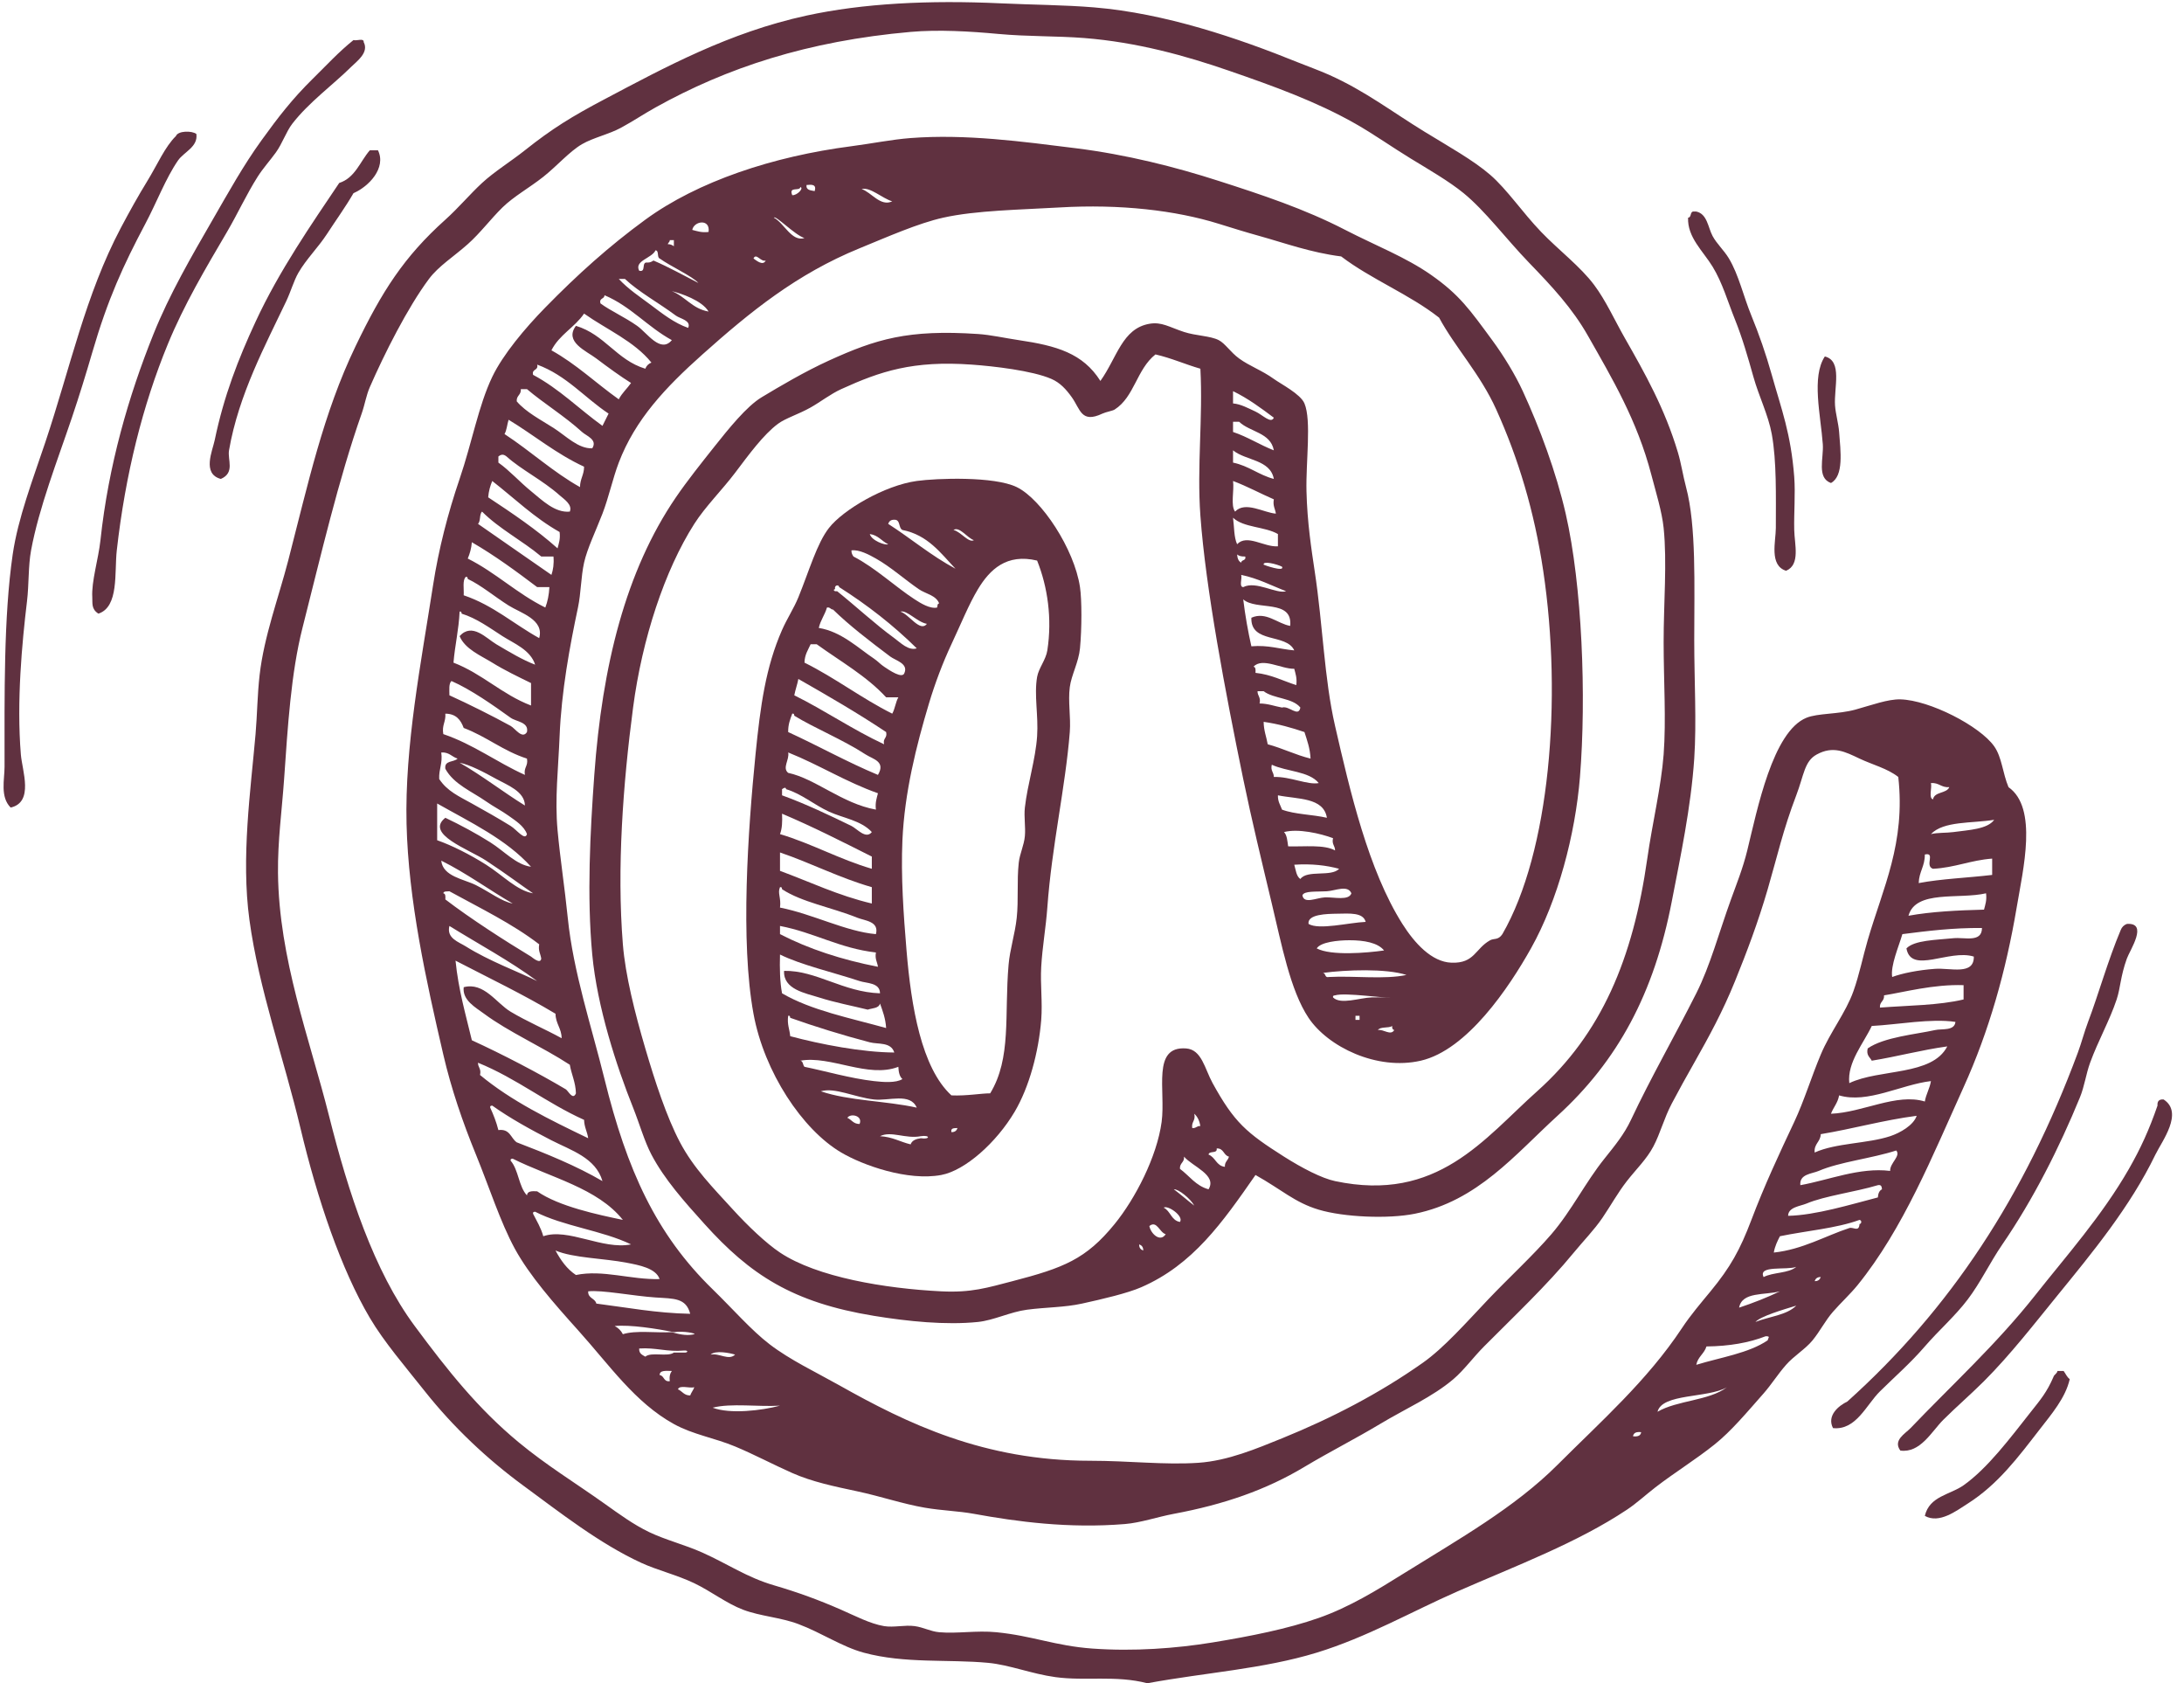 <?xml version="1.0" encoding="UTF-8" standalone="no"?><svg xmlns="http://www.w3.org/2000/svg" xmlns:xlink="http://www.w3.org/1999/xlink" fill="#000000" height="1323" preserveAspectRatio="xMidYMid meet" version="1" viewBox="371.0 563.9 1717.1 1323.0" width="1717.1" zoomAndPan="magnify"><g fill="#603140" fill-rule="evenodd" id="change1_1"><path d="M 648.934 595.375 C 651.258 596.277 657.223 593.52 656.941 596.996 C 661.281 605.184 651.5 612.109 647.328 616.246 C 632.984 630.434 613.762 644.359 600.797 661.172 C 596.027 667.363 592.938 676.727 587.961 683.637 C 583.023 690.457 577.734 696.219 573.527 702.879 C 564.66 716.895 557.914 731.777 549.457 746.215 C 532.488 775.105 515.703 803.379 502.926 834.457 C 483.254 882.289 469.543 936.777 462.82 996.496 C 460.863 1013.875 464.664 1040.871 448.383 1046.23 C 442.609 1042.617 443.836 1037.871 443.559 1033.402 C 442.793 1020.992 448.344 1003.543 449.984 988.465 C 456.32 929.527 472.059 875.262 491.695 826.426 C 504.305 795.086 521.238 765.992 538.207 736.578 C 550.762 714.844 562.273 693.992 576.73 674.012 C 589.582 656.199 600.758 641.691 616.836 625.871 C 627.695 615.199 637.25 604.75 648.934 595.375" fill="inherit"/><path d="M 525.391 669.195 C 526.805 679.438 515.625 683.242 510.934 690.055 C 501.246 704.156 494.207 722.938 485.262 739.789 C 467.941 772.465 455.816 798.805 443.559 840.867 C 438.621 857.852 433.387 874.801 427.52 892.223 C 416.082 926.09 401.664 962.82 395.426 996.5 C 393.133 1008.926 393.84 1023.027 392.219 1036.605 C 388.289 1069.332 383.984 1115.199 387.395 1156.945 C 388.438 1169.73 397.828 1194.43 379.383 1198.656 C 370.965 1190.242 374.578 1176.723 374.578 1166.574 C 374.578 1110.781 373.816 1049.02 380.984 999.699 C 385.16 971.035 396.781 940.938 406.652 911.465 C 426.324 852.68 438.137 795.727 466.004 743 C 472.652 730.453 479.656 717.844 486.867 706.109 C 494.801 693.18 500.688 679.262 509.332 670.816 C 510.934 666.617 521.887 666.508 525.391 669.195" fill="inherit"/><path d="M 668.172 682.027 C 674.934 695.906 660.906 710.582 648.93 715.719 C 642.559 726.734 635.07 737.031 628.066 747.816 C 621.137 758.461 611.859 767.477 605.602 778.293 C 601.984 784.594 599.68 792.957 595.988 800.758 C 580.098 834.332 558.617 873.91 551.059 917.867 C 549.773 925.332 555.918 935.453 544.629 940.344 C 529.637 936.41 538.094 918.152 539.805 909.863 C 547.016 875.105 558.359 846.039 571.922 816.801 C 590.605 776.449 616.18 739.758 637.695 707.715 C 650.25 703.695 654.051 690.91 661.766 682.027 C 663.906 682.027 666.027 682.027 668.172 682.027" fill="inherit"/><path d="M 1704.645 730.176 C 1713.324 732.039 1713.84 742.66 1717.469 749.422 C 1720.777 755.582 1726.477 760.668 1730.312 767.059 C 1738.062 779.992 1741.758 796.941 1747.973 811.988 C 1753.969 826.656 1759.371 842.043 1763.996 858.531 C 1771.637 885.777 1779.004 904.457 1781.656 938.742 C 1782.652 951.875 1781.348 967.164 1781.656 980.461 C 1781.875 991.75 1786.645 1007.773 1775.242 1012.531 C 1761.793 1008.344 1767.199 989.273 1767.199 978.859 C 1767.199 953.715 1767.898 926.52 1763.996 905.059 C 1761.234 889.965 1753.824 875.344 1749.574 860.129 C 1745.145 844.336 1740.824 829.395 1735.125 815.199 C 1729.383 800.961 1725.207 786.152 1717.469 773.492 C 1709.938 761.176 1697.562 750.422 1698.199 734.988 C 1701.258 734.801 1699.316 729.672 1703.043 730.176 C 1703.559 730.176 1704.086 730.176 1704.645 730.176" fill="inherit"/><path d="M 1805.719 844.082 C 1819.77 847.543 1812.801 868.656 1813.738 882.586 C 1814.188 889.062 1816.453 896.871 1816.945 903.43 C 1818.105 918.609 1820.742 937.965 1810.531 943.551 C 1799.172 939.473 1804.914 924.047 1804.121 913.055 C 1802.48 890.293 1795.074 860.176 1805.719 844.082" fill="inherit"/><path d="M 2043.164 1290.109 C 2060.305 1288.938 2045.652 1310.488 2043.164 1317.379 C 2038.059 1331.559 2038.211 1340.309 2035.148 1349.477 C 2029.676 1365.938 2020.512 1382.129 2014.281 1399.207 C 2011.008 1408.227 2009.859 1417.727 2006.27 1426.48 C 1990.078 1465.988 1969.648 1506.527 1945.293 1542 C 1935.496 1556.277 1928.152 1571.988 1918.027 1585.316 C 1908.031 1598.5 1895.062 1609.758 1884.332 1622.23 C 1873.309 1635.039 1861.012 1645.727 1849.055 1657.527 C 1838.359 1668.027 1830.309 1688.301 1812.133 1686.398 C 1807.074 1676.551 1816.617 1668.758 1823.383 1665.539 C 1904.34 1592.887 1962.723 1504.219 2004.676 1391.18 C 2007.582 1383.336 2009.668 1375.129 2012.688 1367.117 C 2020.727 1345.938 2028.488 1318.176 2038.348 1294.906 C 2039.246 1292.598 2040.852 1291 2043.164 1290.109" fill="inherit"/><path d="M 2072.07 1428.086 C 2088.094 1438.457 2070.66 1461.016 2065.625 1471.418 C 2045.77 1512.508 2015.922 1548.59 1988.609 1582.117 C 1970.215 1604.719 1951.434 1628.906 1930.875 1649.496 C 1920.664 1659.688 1909.16 1669.617 1898.758 1679.969 C 1889.637 1689.137 1880.758 1706.199 1865.078 1704.059 C 1859.109 1695.957 1868.844 1690.848 1873.125 1686.398 C 1905.355 1652.66 1940.441 1620.738 1970.996 1582.117 C 1995.695 1550.836 2023.414 1519.867 2044.809 1482.648 C 2054.047 1466.496 2060.82 1451.648 2067.266 1432.906 C 2066.973 1429.406 2068.559 1427.809 2072.07 1428.086" fill="inherit"/><path d="M 1998.266 1647.898 C 1994.918 1662.738 1983.887 1675.457 1974.199 1687.996 C 1957.773 1709.18 1941.801 1730.699 1918.027 1745.77 C 1909.191 1751.359 1895.742 1761.809 1884.34 1755.398 C 1887.992 1739.789 1904.125 1738.887 1914.816 1731.328 C 1933.746 1717.938 1951.668 1693.938 1967.754 1673.559 C 1975.18 1664.18 1980.234 1658.27 1985.418 1646.289 C 1985.969 1644.188 1988.25 1643.758 1988.617 1641.488 C 1990.223 1641.488 1991.828 1641.488 1993.461 1641.488 C 1995.031 1643.605 1996.07 1646.309 1998.266 1647.898" fill="inherit"/><path d="M 1086.949 1463.391 C 1088.031 1460.219 1091.211 1459.102 1094.961 1458.559 C 1102.449 1459.719 1102.449 1455.82 1094.961 1456.961 C 1083 1459.27 1071.621 1452.539 1062.879 1456.961 C 1072.551 1457.441 1078.719 1461.43 1086.949 1463.391 Z M 1119.02 1453.762 C 1121.781 1453.852 1123.121 1452.531 1123.828 1450.551 C 1121.32 1450.699 1118.281 1450.328 1119.02 1453.762 Z M 1046.82 1447.352 C 1049.578 1440.719 1039.559 1438.738 1037.211 1442.52 C 1040.578 1443.961 1041.941 1447.422 1046.82 1447.352 Z M 1091.762 1434.512 C 1086.629 1422.57 1069.852 1429.41 1058.059 1428.09 C 1042.949 1426.391 1027.379 1418.398 1016.352 1421.66 C 1038.219 1429.199 1067.691 1429.148 1091.762 1434.512 Z M 1003.5 1402.422 C 1019.012 1405.578 1039.762 1411.559 1058.059 1413.648 C 1065.172 1414.449 1075.398 1415.289 1080.5 1412.051 C 1078.211 1410.07 1077.488 1406.531 1077.301 1402.422 C 1053.441 1411.691 1024.129 1393.352 1000.289 1397.609 C 1002.559 1398.02 1002.121 1401.109 1003.5 1402.422 Z M 992.281 1378.352 C 1016.309 1384.801 1049.059 1391.07 1074.102 1391.18 C 1071.469 1382.711 1061.41 1384.891 1054.852 1383.16 C 1033.52 1377.59 1011.211 1370.641 992.281 1363.91 C 992.172 1362.93 992.02 1362.012 990.68 1362.309 C 989.711 1369.129 991.836 1372.91 992.281 1378.352 Z M 985.855 1344.648 C 1008.789 1358.078 1039.219 1364.02 1067.691 1371.941 C 1067.219 1364.379 1065 1358.57 1062.879 1352.68 C 1061.949 1356.57 1056.809 1356.238 1053.23 1357.488 C 1041.461 1354.559 1027.469 1351.949 1014.75 1347.859 C 1004.43 1344.559 986.656 1341.621 987.457 1327.012 C 1012.621 1326.512 1033.82 1343.719 1062.879 1344.648 C 1062.809 1336.141 1052.41 1336.879 1046.82 1335.02 C 1026.129 1328.172 1000.781 1322.352 984.254 1314.18 C 983.953 1325.172 984.16 1335.648 985.855 1344.648 Z M 984.254 1298.141 C 1006.828 1309.781 1032.609 1318.219 1061.262 1323.809 C 1060.762 1320.02 1058.73 1317.77 1059.66 1312.57 C 1030.879 1309.262 1011.211 1296.852 984.254 1291.711 C 984.254 1293.852 984.254 1296 984.254 1298.141 Z M 984.254 1277.27 C 1010.199 1282.379 1035.98 1296.07 1059.66 1298.141 C 1062.359 1288.039 1050.961 1287.602 1045.219 1285.301 C 1024.398 1276.941 1001.609 1273.141 985.855 1262.84 C 985.762 1261.852 985.613 1260.922 984.254 1261.219 C 982.129 1265.93 985.277 1269.512 984.254 1277.27 Z M 984.254 1248.398 C 1008.078 1257.172 1030.02 1267.852 1056.441 1274.07 C 1056.441 1269.789 1056.441 1265.5 1056.441 1261.219 C 1030.691 1253.82 1008.988 1242.371 984.254 1233.949 C 984.254 1238.77 984.254 1243.578 984.254 1248.398 Z M 984.254 1219.512 C 1009.719 1227.18 1030.82 1239.262 1056.441 1246.781 C 1056.441 1243.578 1056.441 1240.371 1056.441 1237.172 C 1033.301 1225.539 1010.281 1213.809 985.855 1203.469 C 986.172 1209.648 985.91 1215.281 984.254 1219.512 Z M 1022.762 1201.871 C 1010.801 1196.352 1001.262 1187.859 989.078 1184.211 C 988.723 1182.27 987.289 1183.219 985.855 1184.211 C 985.855 1185.809 985.855 1187.41 985.855 1189.031 C 1004.129 1195.609 1024.211 1205.199 1040.422 1213.102 C 1044.738 1215.211 1051.781 1223.871 1056.441 1217.91 C 1047.941 1208.691 1033.82 1206.949 1022.762 1201.871 Z M 990.68 1171.379 C 1012.25 1176.012 1032.93 1195.422 1059.66 1200.27 C 1058.969 1194.73 1060.289 1191.27 1061.262 1187.41 C 1035.98 1178.469 1015.121 1165.121 990.68 1155.34 C 991.871 1160.941 985.801 1167.441 990.68 1171.379 Z M 990.68 1139.301 C 1014.512 1150.211 1036.73 1162.75 1061.262 1172.98 C 1067.559 1162.359 1057.371 1160.66 1051.629 1156.941 C 1033.262 1145.02 1011.641 1136.371 995.484 1126.461 C 995.395 1125.48 995.227 1124.559 993.883 1124.84 C 992.281 1129.148 990.566 1133.301 990.68 1139.301 Z M 995.484 1110.41 C 1019.809 1122.461 1041.27 1137.359 1066.09 1148.91 C 1064.891 1144.012 1068.84 1144.199 1067.691 1139.301 C 1045.559 1124.531 1022.199 1110.98 998.691 1097.57 C 997.832 1102.078 996.344 1105.922 995.484 1110.41 Z M 1067.691 1112.012 C 1052.34 1095.281 1031.77 1083.77 1013.141 1070.301 C 1011.52 1070.301 1009.922 1070.301 1008.32 1070.301 C 1006.328 1074.73 1003.641 1078.461 1003.5 1084.738 C 1027.801 1096.809 1048.281 1112.719 1072.488 1124.84 C 1074.648 1121.121 1075.141 1115.73 1077.301 1112.012 C 1074.102 1112.012 1070.891 1112.012 1067.691 1112.012 Z M 1099.762 1054.262 C 1092.012 1052.879 1084.148 1043.199 1078.898 1044.629 C 1085.762 1046.719 1094.32 1061.121 1099.762 1054.262 Z M 1014.75 1057.469 C 1032.391 1060.238 1046.078 1073.559 1058.059 1081.531 C 1061.02 1083.512 1063.289 1086.102 1066.09 1087.941 C 1070.219 1090.699 1080.621 1097.871 1082.121 1092.77 C 1085.199 1085.371 1075.059 1083.059 1070.891 1079.93 C 1054.871 1067.879 1038.738 1055.531 1025.961 1043.031 C 1023.91 1042.941 1023.738 1040.961 1021.16 1041.43 C 1019.5 1047.262 1016.09 1051.34 1014.75 1057.469 Z M 1030.77 1025.371 C 1030.641 1023.148 1026.691 1023.691 1027.559 1026.988 C 1025.891 1027.059 1026.309 1029.039 1029.16 1028.59 C 1043.988 1040.461 1059.379 1054.801 1074.102 1065.469 C 1079.051 1069.09 1085.27 1075.59 1091.762 1073.5 C 1073.461 1055.441 1053.031 1039.488 1030.77 1025.371 Z M 1139.891 1026.988 C 1132.852 1038.609 1126.371 1054.629 1119.02 1070.301 C 1112.281 1084.66 1106.121 1100.961 1101.371 1116.828 C 1091.359 1150.289 1082.18 1186.762 1080.5 1224.328 C 1079.262 1252.762 1081.34 1282.281 1083.73 1310.969 C 1087.391 1355.078 1095.441 1403.18 1119.02 1424.879 C 1130.84 1425.422 1142.789 1423.211 1149.5 1423.281 C 1166.41 1395.488 1160.531 1361.641 1163.961 1322.211 C 1164.98 1310.211 1168.988 1298.172 1170.371 1285.301 C 1171.871 1271.301 1170.379 1256.211 1171.969 1241.969 C 1172.75 1234.898 1176.141 1228.281 1176.77 1221.109 C 1177.441 1213.961 1175.949 1206 1176.77 1198.648 C 1178.898 1179.961 1185.191 1160.828 1186.398 1142.5 C 1187.5 1126.281 1183.93 1110.141 1186.398 1095.969 C 1187.609 1089.039 1193.281 1082.578 1194.43 1075.109 C 1198.309 1050.141 1194.672 1025.129 1186.398 1004.52 C 1162.352 998.75 1149.16 1011.621 1139.891 1026.988 Z M 1093.359 1026.988 C 1081.84 1019.051 1071.41 1009.57 1059.66 1002.922 C 1054.371 999.922 1046.41 995.672 1040.422 996.5 C 1040.34 998.711 1041.16 1000.02 1042.02 1001.32 C 1059.23 1010.191 1075.051 1025.238 1090.148 1035 C 1094.75 1037.98 1102.191 1042.66 1107.789 1041.43 C 1108.148 1040.18 1107.852 1038.262 1109.398 1038.219 C 1106.898 1031.68 1098.719 1030.68 1093.359 1026.988 Z M 1069.289 991.672 C 1064.219 989.25 1061.469 984.539 1054.852 983.66 C 1056.191 988.781 1067.039 992.789 1069.289 991.672 Z M 1136.68 988.469 C 1131.43 986.719 1125.359 977.398 1120.629 980.461 C 1126.328 981.738 1132.59 990.891 1136.68 988.469 Z M 1080.5 980.461 C 1077.219 978.93 1079.16 972.191 1074.102 972.43 C 1071.34 972.34 1070 973.68 1069.289 975.648 C 1087.191 987.141 1103.078 1000.691 1122.23 1010.93 C 1110.488 998.602 1100.578 984.461 1080.5 980.461 Z M 1091.762 941.949 C 1107.379 939.789 1152.539 938.102 1170.371 946.762 C 1189.77 956.18 1215.648 995.379 1220.102 1025.371 C 1221.59 1035.352 1221.59 1057.859 1220.102 1073.5 C 1219.059 1084.441 1213.34 1094.422 1212.09 1104 C 1210.602 1115.25 1213 1127.43 1212.09 1139.301 C 1208.68 1182.641 1197.898 1228.988 1194.43 1277.27 C 1193.309 1292.77 1190.48 1308.461 1189.629 1323.809 C 1188.82 1337.801 1190.738 1351.281 1189.629 1365.52 C 1187.578 1390.961 1180.129 1418.488 1168.762 1437.719 C 1154.379 1462.012 1129.809 1483.93 1111.02 1487.449 C 1084.66 1492.371 1049.41 1479.84 1032.391 1469.789 C 1001.871 1451.84 971.828 1406.648 963.406 1360.711 C 952.977 1303.91 959.047 1216.602 964.992 1156.941 C 968.867 1118.211 973.039 1088.289 985.855 1059.07 C 989.785 1050.121 995.227 1041.93 998.691 1033.398 C 1007.219 1012.48 1013.27 991 1022.762 978.859 C 1033.859 964.621 1066.422 945.441 1091.762 941.949" fill="inherit"/><path d="M 1654.91 1692.832 C 1658.566 1693.262 1660.941 1692.441 1661.316 1689.602 C 1657.672 1689.16 1655.285 1690.004 1654.91 1692.832 Z M 984.25 1668.762 C 967.133 1669.82 945.746 1666.621 931.293 1670.363 C 945.004 1675.562 969.891 1672.621 984.25 1668.762 Z M 1674.172 1673.562 C 1689.668 1664.48 1714.742 1664.941 1728.715 1654.301 C 1713.848 1663.004 1677.746 1658.961 1674.172 1673.562 Z M 913.648 1660.73 C 914.488 1658.352 916.016 1656.691 916.875 1654.301 C 913.035 1655.293 905.215 1652.293 904.023 1655.922 C 907.41 1657.344 908.77 1660.812 913.648 1660.73 Z M 889.582 1644.691 C 893.367 1645.172 892.566 1650.262 897.613 1649.5 C 897.09 1645.773 897.871 1643.332 899.215 1641.492 C 894.969 1641.512 889.75 1640.59 889.582 1644.691 Z M 948.949 1628.641 C 944.816 1627.352 933.414 1625.043 929.691 1628.641 C 936.527 1627.242 943.922 1633.551 948.949 1628.641 Z M 878.352 1630.25 C 882.934 1626.273 895.898 1630.672 900.816 1627.031 C 903.5 1627.031 906.164 1627.031 908.828 1627.031 C 911.566 1627.391 912.812 1625.223 908.828 1625.43 C 895.301 1626.66 886.734 1622.953 873.543 1623.832 C 873.266 1627.832 876.004 1628.863 878.352 1630.25 Z M 1712.66 1622.23 C 1710.906 1627.953 1705.832 1630.371 1704.645 1636.66 C 1723.871 1630.762 1745.82 1627.57 1760.797 1617.402 C 1761.121 1615.391 1763.289 1614.141 1759.188 1614.203 C 1746.109 1619.301 1730.652 1622.02 1712.66 1622.23 Z M 860.711 1612.59 C 870.863 1609.371 886.547 1611.684 899.215 1611 C 906.777 1613.301 912.441 1613.773 916.875 1612.59 C 918.719 1612.113 908.75 1609.801 900.816 1611 C 887.5 1608.262 866.242 1604.961 854.281 1606.172 C 857.117 1607.621 859.258 1609.762 860.711 1612.59 Z M 1751.148 1602.973 C 1761.863 1598.703 1775.809 1597.672 1783.254 1590.133 C 1772.602 1593.391 1755.238 1598.48 1751.148 1602.973 Z M 1738.324 1591.73 C 1749.535 1587.973 1760.312 1583.781 1770.41 1578.902 C 1758.594 1582.051 1740.555 1579.012 1738.324 1591.73 Z M 839.848 1588.531 C 864.047 1591.602 886.883 1596.043 913.648 1596.562 C 910.355 1583.98 900.93 1584.672 886.379 1583.723 C 869.242 1582.613 844.074 1577.652 833.441 1578.902 C 833.16 1584.543 838.859 1584.191 839.848 1588.531 Z M 1797.711 1570.891 C 1800.469 1570.961 1801.801 1569.641 1802.516 1567.684 C 1799.754 1567.594 1798.387 1568.91 1797.711 1570.891 Z M 1757.586 1567.684 C 1764.926 1563.77 1777.262 1564.891 1783.254 1559.652 C 1775.918 1562.492 1752.855 1558.094 1757.586 1567.684 Z M 823.809 1566.062 C 845.121 1561.691 866.801 1569.859 889.582 1569.27 C 886.77 1560.684 873.172 1558.242 863.914 1556.453 C 845.453 1552.863 821.797 1552.781 807.75 1546.82 C 811.867 1554.48 816.73 1561.391 823.809 1566.062 Z M 1269.836 1546.82 C 1269.91 1544.062 1268.602 1542.703 1266.629 1542 C 1266.555 1544.754 1267.852 1546.113 1269.836 1546.82 Z M 1274.645 1527.562 C 1275.684 1533.48 1283.18 1540.711 1287.5 1533.992 C 1282.621 1532.684 1280.562 1522.812 1274.645 1527.562 Z M 1770.41 1535.594 C 1768.422 1539.461 1766.461 1543.371 1765.59 1548.422 C 1788.133 1546.062 1806.402 1535.203 1824.949 1529.164 C 1828.18 1528.121 1832.551 1532.664 1833 1525.961 C 1834.598 1525.941 1835.008 1523.141 1833 1522.75 C 1814.551 1529.461 1791.23 1531.273 1770.41 1535.594 Z M 798.141 1535.594 C 817.551 1528.812 845.008 1546.523 867.141 1542 C 844.414 1531.012 813.953 1527.781 791.73 1516.332 C 790.727 1516.422 789.812 1516.57 790.109 1517.934 C 792.996 1523.613 796.277 1528.883 798.141 1535.594 Z M 1298.711 1524.363 C 1301.945 1519.871 1289.172 1510.91 1285.891 1513.121 C 1291.328 1515.711 1291.824 1523.242 1298.711 1524.363 Z M 1309.957 1511.523 C 1306.906 1505.953 1297.477 1498.391 1293.895 1498.691 C 1299.379 1502.82 1304.484 1507.371 1309.957 1511.523 Z M 1847.406 1495.461 C 1829.27 1500.902 1805.832 1503.793 1791.27 1509.922 C 1786.391 1511.973 1776.887 1512.691 1776.848 1519.551 C 1798.352 1519.102 1825.762 1510.703 1847.406 1505.094 C 1847.637 1502.109 1848.484 1499.73 1850.652 1498.691 C 1850.469 1496.711 1850.168 1494.891 1847.406 1495.461 Z M 785.305 1503.492 C 785.547 1499.992 789.348 1500.043 793.332 1500.293 C 810.324 1512.172 841.227 1518.691 860.711 1522.75 C 840.797 1497.742 804.027 1489.582 774.07 1474.621 C 773.082 1474.711 772.172 1474.863 772.469 1476.223 C 778.711 1483.352 778.805 1496.621 785.305 1503.492 Z M 1298.711 1482.652 C 1306.121 1488.051 1311.07 1495.953 1321.18 1498.691 C 1328.105 1487.453 1308.504 1480.801 1301.906 1473.023 C 1302.355 1477.711 1298.301 1477.941 1298.711 1482.652 Z M 1800.918 1484.25 C 1795.59 1486.543 1785.566 1486.652 1786.461 1495.461 C 1808.812 1491.461 1832.953 1481.273 1857.066 1484.25 C 1856.766 1477.992 1865.664 1472.633 1861.863 1468.191 C 1842.672 1474.434 1817.418 1477.121 1800.918 1484.25 Z M 1321.18 1471.422 C 1326.617 1473.453 1327.246 1480.301 1334.027 1481.031 C 1333.773 1477.043 1336.531 1476.074 1337.223 1473.023 C 1332.863 1472.012 1333.25 1466.312 1327.574 1466.59 C 1328.289 1471.023 1321.617 1468.102 1321.18 1471.422 Z M 1802.516 1455.363 C 1802.297 1461.562 1797.078 1462.773 1797.711 1469.793 C 1814.586 1462.184 1839.137 1462.883 1857.066 1456.961 C 1864.961 1454.352 1875.469 1448.352 1877.926 1440.922 C 1851.438 1444.391 1828.18 1451.09 1802.516 1455.363 Z M 1308.359 1450.551 C 1311.375 1450.914 1311.895 1448.742 1314.766 1448.953 C 1314.062 1444.852 1312.488 1441.57 1309.957 1439.32 C 1311.23 1444.891 1307.535 1445.484 1308.359 1450.551 Z M 762.84 1452.152 C 772.098 1450.934 772.508 1458.543 777.273 1461.781 C 800.859 1470.82 824.07 1480.23 844.672 1492.262 C 839.344 1473.891 820.047 1468.121 804.547 1460.184 C 788.32 1451.844 771.91 1442.82 758.016 1432.914 C 757.047 1432.984 756.117 1433.133 756.414 1434.512 C 758.945 1440.012 761.219 1445.762 762.84 1452.152 Z M 1816.934 1424.883 C 1815.93 1430.82 1812.43 1434.273 1810.531 1439.32 C 1835.602 1438.332 1862.055 1422.914 1884.332 1429.691 C 1885.336 1423.73 1888.168 1419.613 1889.137 1413.652 C 1865.629 1416.391 1839.367 1431.531 1816.934 1424.883 Z M 748.402 1408.844 C 772.898 1429.262 803.133 1443.961 833.441 1458.562 C 832.715 1453.402 830.363 1449.883 830.215 1444.121 C 800.707 1430.863 777.223 1411.562 746.801 1399.211 C 746.766 1403 749.559 1403.934 748.402 1408.844 Z M 1454.328 1373.543 C 1458.652 1372.613 1464.391 1378.281 1467.176 1373.543 C 1465.914 1373.191 1465.324 1372.203 1465.578 1370.324 C 1462.707 1372.281 1456.23 1370.621 1454.328 1373.543 Z M 1842.602 1370.324 C 1836.305 1383.812 1823.156 1398.973 1824.949 1415.254 C 1848.824 1403.832 1889.996 1409.684 1901.984 1386.383 C 1881.316 1389.254 1862.867 1394.312 1842.602 1397.613 C 1841.184 1394.742 1838.133 1393.531 1839.402 1387.98 C 1852.262 1379 1877.516 1376.883 1892.348 1373.543 C 1897.711 1372.332 1907.699 1374.402 1908.398 1367.121 C 1888.922 1364.254 1863.422 1369.223 1842.602 1370.324 Z M 1436.703 1365.523 C 1437.793 1365.523 1438.82 1365.523 1439.91 1365.523 C 1439.91 1364.453 1439.91 1363.371 1439.91 1362.312 C 1438.82 1362.312 1437.793 1362.312 1436.703 1362.312 C 1436.703 1363.371 1436.703 1364.453 1436.703 1365.523 Z M 1449.512 1347.863 C 1459.246 1347.613 1462.488 1348.324 1463.977 1347.863 C 1460.77 1348.824 1428.699 1343.793 1420.648 1346.254 C 1419.68 1346.352 1418.75 1346.504 1419.051 1347.863 C 1425.008 1353.852 1439.91 1348.152 1449.512 1347.863 Z M 1852.262 1346.254 C 1852.66 1350.973 1848.605 1351.191 1849.043 1355.883 C 1871.367 1354.172 1895.434 1354.133 1914.805 1349.48 C 1914.805 1345.734 1914.805 1341.992 1914.805 1338.242 C 1891.074 1337.441 1867.562 1343.852 1852.262 1346.254 Z M 1415.844 1331.824 C 1435.625 1330.754 1459.68 1333.941 1476.789 1330.211 C 1460.59 1325.023 1429.547 1326.152 1411.035 1328.613 C 1413.566 1328.762 1412.27 1332.711 1415.844 1331.824 Z M 741.977 1381.551 C 766.434 1392.754 794.469 1407.414 815.781 1420.062 C 817.793 1421.254 821.352 1429.062 823.809 1423.281 C 823.547 1414.434 820.328 1408.562 819 1400.812 C 797.285 1386.664 770.941 1375.07 751.605 1360.711 C 745.012 1355.793 734.375 1350.152 735.566 1339.852 C 751.531 1335.641 761.184 1352.352 772.469 1359.113 C 785.492 1366.895 799.332 1372.691 812.578 1379.953 C 812.48 1372.031 807.863 1368.633 807.75 1360.711 C 782.715 1345.664 755.559 1332.691 729.145 1318.98 C 731.414 1341.863 737.133 1361.273 741.977 1381.551 Z M 1431.895 1302.941 C 1422.852 1302.961 1409.402 1304.32 1406.23 1309.352 C 1417.453 1315.281 1445.418 1312.934 1459.172 1310.973 C 1454.281 1304.832 1443.375 1302.914 1431.895 1302.941 Z M 1866.68 1298.141 C 1863.762 1308.094 1857.25 1322.883 1858.664 1331.824 C 1866.488 1328.914 1879.148 1326.363 1892.348 1325.414 C 1904.379 1324.531 1923.121 1330.754 1922.855 1315.781 C 1903.41 1309.742 1873.641 1329.961 1869.875 1309.352 C 1876.098 1302.852 1893.195 1302.742 1906.801 1301.344 C 1915.555 1300.434 1929.223 1305.094 1929.27 1293.312 C 1906.57 1293.113 1886.609 1295.594 1866.68 1298.141 Z M 737.172 1307.754 C 755.426 1319.234 778.32 1327.613 793.332 1335.023 C 771.82 1319.094 747.438 1306.051 724.336 1291.711 C 721.914 1301.402 731.488 1304.191 737.172 1307.754 Z M 1422.246 1282.082 C 1414.195 1282.211 1398.734 1282.453 1399.789 1290.113 C 1408.082 1295.102 1431.449 1289.074 1444.719 1288.512 C 1442.73 1280.984 1432.234 1281.914 1422.246 1282.082 Z M 1871.473 1283.684 C 1889.621 1280.402 1909.996 1279.441 1930.871 1278.883 C 1931.84 1275.043 1933.184 1271.562 1932.469 1266.043 C 1911.195 1270.984 1877.141 1263.145 1871.473 1283.684 Z M 721.133 1270.852 C 740.578 1285.773 768.297 1303.582 788.508 1315.781 C 789.16 1316.172 795.902 1322.223 796.535 1317.383 C 796.016 1313.621 794.004 1311.363 794.934 1306.152 C 773.758 1289.891 748.496 1277.703 724.336 1264.441 C 722.438 1264.684 719.793 1264.164 719.527 1266.043 C 721.391 1266.301 721.242 1268.582 721.133 1270.852 Z M 1414.234 1264.441 C 1406.074 1264.941 1396.242 1263.961 1394.984 1267.652 C 1396.168 1274.742 1406.012 1269.562 1412.633 1269.254 C 1419.824 1268.914 1431.449 1272.062 1433.492 1266.043 C 1430.625 1259.223 1420.977 1264.012 1414.234 1264.441 Z M 1393.371 1254.812 C 1398.734 1247.363 1417.672 1253.434 1423.844 1246.781 C 1413.762 1244.062 1402.27 1242.684 1388.566 1243.582 C 1389.801 1247.691 1390.164 1252.672 1393.371 1254.812 Z M 745.199 1259.621 C 755.984 1265.051 765.465 1272.512 774.07 1274.074 C 755.109 1263.062 737.898 1250.324 717.926 1240.375 C 719.16 1252.852 735.719 1254.863 745.199 1259.621 Z M 1879.527 1258.012 C 1897.492 1254.613 1918.156 1253.883 1937.273 1251.602 C 1937.273 1247.324 1937.273 1243.043 1937.273 1238.777 C 1920.359 1240.023 1908.023 1245.871 1890.734 1246.781 C 1883.922 1244.512 1893.047 1233.547 1884.332 1235.559 C 1884.441 1244.754 1879.742 1249.172 1879.527 1258.012 Z M 1383.773 1229.141 C 1396.762 1229.504 1412.043 1227.59 1420.648 1232.348 C 1420.684 1228.559 1417.891 1227.625 1419.051 1222.711 C 1409.316 1219.066 1391.543 1214.953 1380.516 1217.918 C 1382.914 1220.34 1383.129 1224.953 1383.773 1229.141 Z M 1889.137 1219.516 C 1894.355 1218.219 1901.027 1218.691 1906.801 1217.918 C 1919.016 1216.234 1933.508 1215.715 1938.871 1208.281 C 1921.402 1211.148 1899.043 1209.078 1889.137 1219.516 Z M 714.707 1224.332 C 726.312 1228.391 740.523 1235.57 753.207 1243.582 C 766.176 1251.754 777.352 1263.941 790.109 1266.043 C 781.168 1259.992 769.379 1251.012 753.207 1240.375 C 739.574 1231.402 704.852 1219.492 721.133 1206.684 C 732.793 1212.227 745.273 1218.898 756.414 1225.945 C 767.629 1233.004 776.754 1243.602 788.508 1245.184 C 768.969 1223.535 740.988 1210.34 714.707 1195.449 C 714.707 1205.07 714.707 1214.695 714.707 1224.332 Z M 1378.953 1200.277 C 1389.016 1204.066 1402.949 1204.066 1414.234 1206.684 C 1411.629 1190.543 1391.289 1192.18 1375.723 1189.031 C 1375.562 1194.008 1377.684 1196.695 1378.953 1200.277 Z M 1890.734 1192.238 C 1891.934 1185.918 1901.328 1187.844 1903.594 1182.613 C 1897.188 1183.109 1895.508 1178.898 1889.137 1179.406 C 1890.105 1183.242 1887.129 1191.055 1890.734 1192.238 Z M 1372.512 1174.602 C 1385.262 1174.152 1399.148 1181.078 1407.828 1179.406 C 1400.152 1169.965 1382.539 1170.461 1370.902 1164.977 C 1369.754 1169.879 1372.551 1170.797 1372.512 1174.602 Z M 783.688 1197.047 C 783.609 1185.906 769.602 1180.848 761.219 1176.199 C 751.754 1170.934 740.32 1164.949 732.348 1163.379 C 750.32 1173.742 766.211 1186.199 783.688 1197.047 Z M 716.305 1176.199 C 722.621 1185.797 731.859 1189.816 741.977 1195.449 C 752.312 1201.188 762.969 1207.203 772.469 1213.098 C 777.273 1216.078 783.793 1225.023 785.305 1219.516 C 783.016 1213.039 776.082 1208.848 770.867 1205.07 C 765.465 1201.188 758.797 1197.773 753.207 1193.836 C 742.184 1186.09 727.727 1180.34 721.133 1168.172 C 720.164 1161.332 727.895 1163.184 730.746 1160.168 C 726.234 1158.789 724.168 1154.965 717.926 1155.34 C 719.141 1164.043 715.934 1168.34 716.305 1176.199 Z M 1367.707 1148.91 C 1379.523 1152.082 1389.34 1157.203 1401.387 1160.168 C 1400.977 1152.02 1398.664 1145.785 1396.582 1139.297 C 1386.594 1135.93 1376.195 1132.93 1364.5 1131.27 C 1364.57 1138.121 1366.664 1143.027 1367.707 1148.91 Z M 719.527 1140.906 C 743.449 1149.043 761.555 1163.051 783.688 1172.977 C 782.566 1167.035 786.441 1166.102 785.305 1160.168 C 766.641 1154.199 753.469 1142.785 735.566 1136.078 C 733.258 1129.828 729.645 1124.902 721.133 1124.844 C 721.652 1131.27 718.266 1133.777 719.527 1140.906 Z M 1361.301 1116.828 C 1368.156 1116.938 1373.035 1118.969 1378.953 1120.047 C 1384.438 1118.254 1391.883 1128.074 1393.371 1120.047 C 1387.188 1112.324 1372.391 1113.219 1364.5 1107.203 C 1362.902 1107.203 1361.301 1107.203 1359.691 1107.203 C 1359.656 1110.98 1362.453 1111.938 1361.301 1116.828 Z M 724.336 1110.41 C 739.516 1117.289 758.461 1126.777 772.469 1134.48 C 776.047 1136.453 781.598 1145.219 785.305 1139.297 C 786.926 1131.367 776.789 1131.188 772.469 1128.074 C 758.648 1118.148 741.305 1105.906 725.938 1099.176 C 723.719 1101.246 724.336 1106.137 724.336 1110.41 Z M 1356.484 1087.941 C 1358.359 1088.219 1358.203 1090.473 1358.094 1092.77 C 1370.648 1094.09 1379.582 1099.066 1390.164 1102.41 C 1390.879 1096.887 1389.535 1093.402 1388.566 1089.562 C 1378.434 1089.805 1363.492 1080.41 1356.484 1087.941 Z M 727.539 1084.746 C 750.32 1093.512 765.652 1109.734 788.508 1118.438 C 788.508 1112.555 788.508 1106.656 788.508 1100.797 C 778.41 1095.848 767.777 1090.797 758.016 1084.746 C 749.148 1079.25 736.594 1074.141 732.348 1063.898 C 742.219 1052.965 753.227 1065.555 761.219 1070.301 C 771.52 1076.391 782.043 1082.711 791.73 1086.344 C 788.062 1074.66 775.078 1069.684 766.043 1063.898 C 755.984 1057.434 745.684 1049.828 733.945 1046.234 C 733.871 1045.266 733.723 1044.332 732.348 1044.637 C 731.695 1058.945 728.695 1070.93 727.539 1084.746 Z M 1354.848 1071.898 C 1368.336 1070.75 1377.246 1074.141 1388.566 1075.109 C 1382.344 1061.535 1354.148 1069.961 1354.848 1049.453 C 1366.363 1044.25 1375.492 1054.199 1385.371 1055.859 C 1387.523 1034.465 1358.543 1044.152 1348.445 1035 C 1350.008 1047.891 1352.211 1060.156 1354.848 1071.898 Z M 735.566 1031.801 C 758.742 1039.625 774.965 1054.43 794.934 1065.473 C 799.035 1050.82 780.293 1045.773 770.867 1039.816 C 759.746 1032.809 749.188 1023.824 738.754 1018.957 C 738.68 1017.977 738.531 1017.07 737.172 1017.359 C 734.469 1020.023 735.883 1026.777 735.566 1031.801 Z M 1348.445 1025.375 C 1358.543 1020.145 1374.789 1031.09 1382.16 1028.594 C 1370.539 1024.164 1360.105 1018.508 1346.848 1015.762 C 1347.781 1018.57 1344.91 1025.18 1348.445 1025.375 Z M 1364.5 1007.734 C 1364.535 1007.93 1381.301 1013.859 1378.953 1009.332 C 1374.754 1007.238 1363.797 1004.488 1364.5 1007.734 Z M 1346.848 1006.137 C 1346.992 1003.594 1350.938 1004.867 1350.043 1001.316 C 1347.258 1001.438 1345.055 1000.953 1343.641 999.707 C 1343.867 1002.699 1344.68 1005.059 1346.848 1006.137 Z M 738.754 1002.93 C 760.848 1013.992 777.5 1030.496 799.742 1041.426 C 801.531 1036.789 802.629 1031.465 802.945 1025.375 C 799.742 1025.375 796.535 1025.375 793.332 1025.375 C 776.867 1012.941 760.25 1000.688 741.977 990.094 C 741.586 995.023 740.355 999.141 738.754 1002.93 Z M 1343.641 991.668 C 1351.422 983.387 1364.984 994.164 1375.723 993.293 C 1375.723 990.094 1375.723 986.863 1375.723 983.668 C 1365.574 977.734 1348.625 978.691 1340.441 970.832 C 1341.363 977.93 1341.109 986.195 1343.641 991.668 Z M 746.801 975.652 C 766.098 988.957 785.211 1002.469 804.547 1015.762 C 805.887 1011.754 806.652 1007.152 806.148 1001.316 C 802.945 1001.316 799.742 1001.316 796.535 1001.316 C 781.711 988.859 763.602 979.684 750.004 966.027 C 747.77 968.051 749.039 973.582 746.801 975.652 Z M 1342.039 966.027 C 1350.008 957.527 1364.875 966.996 1374.109 967.625 C 1373.625 963.848 1371.582 961.586 1372.512 956.391 C 1361.703 951.707 1351.691 946.184 1340.441 941.961 C 1341.473 949.465 1338.348 961.16 1342.039 966.027 Z M 754.812 954.793 C 773.812 967.348 792.699 980.012 809.352 994.902 C 810.34 991.062 811.664 987.578 810.973 982.07 C 791.117 970.906 775.434 955.566 758.016 941.961 C 756.449 945.727 755.223 949.84 754.812 954.793 Z M 810.973 953.195 C 797.711 941.367 780.926 933.195 769.266 922.699 C 766.883 920.832 765.203 920.832 762.84 922.699 C 762.84 924.297 762.84 925.895 762.84 927.516 C 771.613 933.691 779.438 942.59 788.508 949.961 C 797.172 957.008 807.34 967.203 819 966.027 C 821.238 960.508 814.402 956.246 810.973 953.195 Z M 1340.441 927.516 C 1352.84 930.07 1360.672 937.25 1372.512 940.336 C 1369.68 925.012 1350.453 926.051 1340.441 917.867 C 1340.441 921.086 1340.441 924.297 1340.441 927.516 Z M 1340.441 903.438 C 1352.055 907.309 1361.363 913.535 1372.512 917.867 C 1369.984 903.824 1353.699 903.547 1345.238 895.422 C 1343.641 895.422 1342.039 895.422 1340.441 895.422 C 1340.441 898.086 1340.441 900.773 1340.441 903.438 Z M 767.664 905.059 C 788.359 918.629 806.035 935.059 827.016 946.766 C 827.016 940.348 830.215 937.129 830.215 930.723 C 808.238 920.602 790.855 905.906 770.867 893.824 C 769.711 897.469 769.434 902.02 767.664 905.059 Z M 1340.441 880.992 C 1346.652 881.523 1352.465 884.828 1358.094 887.395 C 1363.543 889.875 1370.348 897.285 1372.512 892.215 C 1362.418 884.66 1352.32 877.117 1340.441 871.355 C 1340.441 874.562 1340.441 877.77 1340.441 880.992 Z M 828.613 903.438 C 814.828 890.895 798.289 880.82 785.305 869.754 C 783.688 869.754 782.082 869.754 780.48 869.754 C 780.891 874.453 776.867 874.672 777.273 879.379 C 784.484 887.844 796.164 893.859 806.148 900.227 C 816.098 906.559 825.52 916.691 836.641 916.281 C 840.984 909.43 832.117 906.621 828.613 903.438 Z M 790.109 858.52 C 810.695 869.488 826.324 885.422 844.672 898.629 C 846.199 895.348 847.949 892.273 849.477 888.992 C 830.516 876.426 816.395 858.969 793.332 850.496 C 794.523 855.434 788.918 853.582 790.109 858.52 Z M 804.547 839.258 C 824.164 850.145 839.645 865.133 857.488 877.77 C 860.02 872.793 864.047 869.367 867.141 864.926 C 859.352 860.105 848.957 852.578 839.848 845.688 C 831.949 839.695 814.348 832.613 823.809 820.023 C 846.461 826.777 855.773 846.887 878.352 853.715 C 879.246 851.391 880.867 849.781 883.156 848.895 C 869.559 832.02 848.082 823.012 830.215 810.387 C 822.879 821.207 810.582 827.117 804.547 839.258 Z M 843.07 802.359 C 851.008 808.242 861.996 813.012 871.941 820.023 C 879.824 825.566 890.309 841.91 899.215 831.246 C 880.176 820.883 866.953 804.672 846.273 795.953 C 846.238 799.137 841.895 797.977 843.07 802.359 Z M 928.09 808.785 C 922.945 799.996 906.105 794.43 899.215 792.734 C 909.906 797.031 915.309 806.582 928.09 808.785 Z M 883.156 803.957 C 891.797 810.457 901.246 817.879 912.051 821.621 C 914.656 815.773 905.641 814.391 902.418 811.996 C 889.266 802.176 873.098 793.34 862.312 783.121 C 860.711 783.121 859.109 783.121 857.488 783.121 C 864.922 791.195 874.438 797.406 883.156 803.957 Z M 973.02 768.68 C 968.922 769.914 965.641 762.383 963.406 767.055 C 965.102 768.219 970.785 773.34 973.02 768.68 Z M 879.953 770.277 C 882.172 770.336 883.492 769.512 884.777 768.68 C 897.125 773.969 908.379 780.359 920.078 786.316 C 915.27 780.953 898.676 773.508 889.582 767.055 C 887.367 766.086 889.34 760.895 886.379 760.652 C 883.641 766.91 869.43 768.773 873.543 776.691 C 879.355 778.23 874.887 769.477 879.953 770.277 Z M 896.012 755.82 C 898.207 755.773 899.531 756.594 900.816 757.441 C 900.816 755.82 900.816 754.223 900.816 752.625 C 899.754 752.625 898.676 752.625 897.613 752.625 C 897.613 754.223 896.309 754.539 896.012 755.82 Z M 915.27 744.609 C 919.109 745.578 922.574 746.898 928.09 746.219 C 929.598 735.543 916.574 737.551 915.27 744.609 Z M 1003.496 751.027 C 995.707 748.508 980.805 732.879 979.426 734.984 C 987.512 739.234 993.414 754.125 1003.496 751.027 Z M 1072.488 722.152 C 1064.609 719.816 1055.129 710.652 1048.43 712.516 C 1056.117 715.008 1063.219 726.559 1072.488 722.152 Z M 993.883 717.32 C 997.531 717.625 1003.227 711.898 1000.289 710.918 C 999.637 714.551 990.902 710.059 993.883 717.32 Z M 1011.516 714.113 C 1013.137 708.773 1009.309 708.871 1005.098 709.309 C 1004.609 713.543 1008.449 713.449 1011.516 714.113 Z M 1247.367 885.797 C 1245.734 886.852 1240.625 887.66 1237.754 888.992 C 1221.023 896.91 1220.465 885.676 1213.688 876.16 C 1209.238 869.961 1204.598 864.77 1197.629 861.73 C 1182.617 855.191 1152.027 851.703 1135.059 850.496 C 1088.766 847.176 1063.246 855.688 1032.387 869.754 C 1024.098 873.52 1016.066 879.816 1008.316 884.188 C 998.801 889.551 988.629 892.578 982.633 897.031 C 971.23 905.508 959.867 921.074 948.949 935.531 C 938.871 948.871 925.461 962.164 916.875 975.652 C 893.551 1012.164 875.816 1066.184 868.742 1120.047 C 860.84 1179.891 855.887 1246.461 860.711 1306.152 C 862.668 1330.461 870.137 1360.062 878.352 1387.98 C 885.914 1413.711 895.043 1441.723 905.621 1461.781 C 916.43 1482.262 931.738 1497.594 947.348 1514.723 C 958.805 1527.301 973.203 1541.051 984.25 1548.422 C 1013.367 1567.832 1066.867 1576.703 1111.02 1578.902 C 1134.746 1580.09 1147.266 1576.051 1167.156 1570.891 C 1207.137 1560.492 1224.824 1553.691 1247.367 1525.961 C 1263.613 1505.992 1280.613 1473.074 1284.293 1445.754 C 1287.609 1420.902 1276.387 1385.992 1303.52 1387.98 C 1315.844 1388.871 1318.117 1403.832 1324.379 1415.254 C 1341.41 1446.211 1351.012 1454.301 1380.516 1473.023 C 1394.934 1482.152 1410.25 1490.062 1420.648 1492.262 C 1501.266 1509.34 1537.781 1458.902 1579.512 1421.664 C 1630.031 1376.562 1654.875 1317.773 1666.121 1238.777 C 1670.117 1210.676 1677.008 1182.59 1678.98 1156.949 C 1681.027 1129.574 1678.98 1098.754 1678.98 1068.703 C 1678.941 1038.242 1681.777 1005.941 1678.98 978.859 C 1677.637 965.941 1672.902 950.82 1669.332 937.129 C 1658.121 894.137 1638.336 861.086 1619.586 828.023 C 1607.188 806.098 1591.062 788.906 1573.059 770.277 C 1554.984 751.547 1538.75 729.633 1521.715 715.723 C 1510.25 706.352 1494.293 697.164 1480.031 688.449 C 1465.578 679.633 1451.156 669.391 1436.703 661.184 C 1406.156 643.797 1372.137 631.523 1337.223 619.477 C 1303.41 607.793 1264.957 597.043 1223.301 593.785 C 1201.656 592.09 1179.227 592.719 1155.926 590.578 C 1133.438 588.508 1108.816 587.043 1086.949 588.98 C 1005.926 596.133 942.449 617.129 886.379 648.352 C 877.234 653.434 868.293 659.43 859.109 664.379 C 849.496 669.562 837.629 672.008 828.613 677.211 C 818.777 682.914 808.832 694.43 798.141 702.891 C 787.148 711.57 774.965 718.23 766.043 726.957 C 756.785 736.027 748.625 747.055 738.754 755.82 C 727.855 765.531 715.824 773.023 708.277 783.121 C 691.477 805.613 673.035 842.309 661.766 868.156 C 658.918 874.66 657.832 881.934 655.34 888.992 C 637.082 940.93 623.41 999.988 608.805 1057.469 C 599.754 1093.16 597.219 1135.352 594.371 1176.199 C 592.691 1200.496 589.285 1224.758 589.562 1250.004 C 590.289 1317.754 614.262 1379.754 629.672 1440.922 C 644.945 1501.57 664.914 1562.824 697.066 1606.172 C 723.254 1641.52 747.023 1671.293 778.875 1697.633 C 800.785 1715.742 822.969 1729.211 846.273 1745.77 C 857.898 1754.023 868.891 1762.16 881.555 1768.23 C 894.559 1774.43 909.309 1778.012 923.281 1784.27 C 943.289 1793.23 958.172 1803.723 979.426 1809.941 C 998.633 1815.57 1014.797 1821.512 1032.387 1829.203 C 1042.719 1833.711 1055.129 1840.23 1066.086 1842.043 C 1073.758 1843.301 1082.289 1840.961 1090.148 1842.043 C 1097.117 1842.992 1102.629 1846.25 1109.398 1846.84 C 1123.676 1848.109 1138.656 1845.301 1154.309 1846.84 C 1182.957 1849.672 1200.488 1857.551 1229.727 1859.68 C 1262.27 1862.039 1295.684 1859.57 1324.379 1854.871 C 1354.367 1849.949 1383.359 1844.203 1407.828 1835.609 C 1431.969 1827.133 1453.773 1813.684 1475.188 1800.312 C 1517.891 1773.711 1561.848 1748.973 1595.527 1715.293 C 1629.656 1681.152 1666.012 1649.16 1693.398 1607.793 C 1700.215 1597.473 1708.23 1588.172 1715.855 1578.902 C 1731.473 1559.934 1738.992 1546.41 1747.977 1522.75 C 1758.219 1495.691 1769.852 1470.801 1781.656 1445.754 C 1789.512 1429.004 1795.141 1410.332 1802.516 1392.793 C 1809.961 1375.023 1822.152 1359.98 1828.18 1343.051 C 1832.891 1329.824 1835.602 1315.953 1839.402 1302.941 C 1851.438 1261.633 1869.27 1226.598 1863.461 1174.602 C 1854.863 1167.867 1843.352 1165.059 1833 1160.168 C 1821.633 1154.758 1812.199 1149.879 1799.32 1156.949 C 1789.621 1162.227 1789.332 1173.074 1783.254 1189.031 C 1772.781 1216.477 1768.473 1236.5 1760.797 1262.844 C 1753.18 1288.953 1744.332 1312.332 1735.129 1335.023 C 1725.371 1359.113 1714.789 1378.414 1703.047 1399.211 C 1696.898 1410.07 1690.891 1420.82 1685.383 1431.293 C 1679.32 1442.762 1676.402 1454.652 1670.93 1464.992 C 1665.711 1474.934 1657.492 1482.781 1650.07 1492.262 C 1642.84 1501.551 1637.551 1511.281 1630.844 1521.152 C 1624.332 1530.691 1615.941 1539.203 1608.375 1548.422 C 1587.102 1574.352 1560.578 1599.262 1537.781 1622.23 C 1529.316 1630.723 1522.055 1640.781 1513.711 1647.902 C 1497.32 1661.871 1475.965 1671.18 1455.965 1683.203 C 1436.594 1694.82 1416.133 1705.16 1396.582 1716.871 C 1366.363 1735.023 1333.289 1746.422 1293.895 1753.781 C 1280.902 1756.223 1267.793 1760.801 1255.395 1761.812 C 1211.219 1765.441 1170.547 1759.961 1136.68 1753.781 C 1124.387 1751.543 1111.816 1751.301 1098.16 1748.973 C 1081.027 1746.051 1063.246 1739.992 1045.219 1736.141 C 1026.797 1732.211 1009.598 1728.652 993.883 1721.703 C 978.961 1715.109 963.926 1707.082 948.949 1700.84 C 932.707 1694.07 915.941 1691.543 900.816 1683.203 C 870.246 1666.301 850.52 1637.301 825.414 1609.391 C 806.484 1588.34 787.188 1566.402 775.672 1545.223 C 764.309 1524.262 755.742 1497.25 745.199 1471.422 C 734.805 1446.023 725.75 1419.633 719.527 1392.793 C 706.008 1334.633 692.09 1271.703 690.637 1211.5 C 689.164 1150.168 701.965 1085.375 711.5 1023.777 C 715.859 995.566 723.18 967.203 732.348 940.336 C 742.219 911.402 747.137 882.902 758.016 860.117 C 766.359 842.672 783.832 821.801 799.742 805.578 C 824.945 779.816 849.852 757.395 878.352 736.582 C 919.559 706.484 978.645 686.812 1040.418 678.824 C 1056.059 676.789 1072.199 673.531 1086.949 672.406 C 1130.539 669.09 1174.688 675.168 1216.895 680.422 C 1256.688 685.395 1295.02 695.094 1329.184 706.109 C 1362.828 716.91 1396.762 728.109 1428.652 744.609 C 1452.465 756.887 1476.305 766.074 1496.062 779.914 C 1518.555 795.652 1526.594 807.348 1544.184 831.246 C 1553.312 843.641 1562.285 858.41 1568.254 871.355 C 1581.449 899.973 1594.477 935.012 1601.969 967.625 C 1614.938 1024.188 1618.289 1111.246 1613.191 1174.602 C 1609.5 1219.988 1595.832 1271.672 1574.668 1309.352 C 1557.418 1340.133 1524.512 1389.211 1488.047 1397.613 C 1453.469 1405.551 1415.02 1386.684 1399.789 1363.91 C 1385.371 1342.305 1378.543 1305.871 1370.902 1274.074 C 1362.938 1240.691 1355.078 1208.328 1348.445 1176.199 C 1334.438 1108.133 1318.941 1026.695 1314.766 969.223 C 1311.969 930.797 1316.848 892.105 1314.766 853.715 C 1302.73 850.254 1292.078 845.375 1279.449 842.48 C 1264.582 854.27 1262.949 875.844 1247.367 885.797 Z M 1358.094 1487.453 C 1332.125 1524.781 1308.918 1558 1268.238 1575.691 C 1257.512 1580.371 1237.863 1584.992 1221.703 1588.531 C 1207.707 1591.602 1193.539 1591.344 1178.367 1593.352 C 1165.277 1595.07 1152.367 1601.684 1139.887 1602.973 C 1114.738 1605.57 1084.746 1602.523 1058.059 1598.16 C 994.031 1587.691 960.723 1565.754 924.883 1525.961 C 909.066 1508.41 893.477 1491.012 883.156 1471.422 C 877.645 1460.934 873.844 1447.332 868.742 1434.512 C 855.754 1402.031 840.535 1355.531 836.641 1314.184 C 832.34 1268.461 834.984 1217.941 838.246 1172.977 C 844.449 1087.359 862.816 1012.781 902.418 954.793 C 911.344 941.73 922.5 927.758 932.895 914.672 C 943.734 901.051 958.004 883.254 969.812 876.16 C 983.637 867.832 1003.609 856.004 1022.758 847.285 C 1059.707 830.469 1084.828 822.734 1139.887 826.426 C 1149.949 827.094 1161.156 829.648 1171.969 831.246 C 1201.598 835.629 1222.367 841.512 1236.156 863.328 C 1249.27 844.996 1253.238 822.176 1274.645 818.41 C 1284.328 816.703 1290.141 820.965 1301.906 824.828 C 1311.301 827.879 1322.586 827.855 1329.184 831.246 C 1334.246 833.824 1338.434 840.75 1345.238 845.688 C 1353.543 851.73 1363.191 854.996 1372.512 861.73 C 1378.25 865.859 1393.48 873.605 1396.582 880.992 C 1402.211 894.344 1397.621 926.828 1398.18 949.961 C 1398.773 974.609 1402.102 995.918 1404.582 1012.527 C 1411.18 1055.715 1412.043 1096.984 1420.648 1134.48 C 1432.344 1185.422 1446.762 1247.691 1473.59 1290.113 C 1483.133 1305.184 1496.582 1320.012 1512.102 1320.582 C 1530.406 1321.293 1530.699 1309.523 1542.586 1302.941 C 1545.602 1301.273 1548.918 1303.074 1552.199 1298.141 C 1589.414 1233.656 1599.438 1113.523 1584.305 1012.527 C 1577.273 965.59 1564.719 924.152 1547.383 885.797 C 1534.754 857.793 1515.164 837.141 1502.453 813.594 C 1479.137 795.238 1449.148 783.484 1425.457 765.457 C 1401.605 762.453 1381.012 754.902 1361.301 749.418 C 1350.348 746.379 1340.055 743.18 1329.184 739.793 C 1295.359 729.258 1251.727 724.16 1204.039 726.957 C 1173.379 728.762 1138.398 729.223 1112.598 734.984 C 1092.906 739.355 1068.727 750.082 1046.816 759.055 C 997.383 779.246 960.777 809.004 923.281 842.48 C 894.242 868.398 870.453 893.559 857.488 927.516 C 852.758 939.949 849.703 954.527 844.672 967.625 C 839.328 981.453 832.695 995.012 830.215 1006.137 C 827.723 1017.359 827.832 1029.949 825.414 1041.426 C 819 1071.656 812.371 1107.336 810.973 1142.504 C 809.949 1168.027 807.117 1191.684 809.352 1216.309 C 811.457 1239.227 814.98 1261.484 817.383 1285.301 C 821.723 1328.004 835.992 1370.41 846.273 1412.055 C 863.914 1483.582 886.77 1533.953 931.293 1577.301 C 947.199 1592.781 961.73 1609.562 976.223 1620.621 C 992.332 1632.922 1012.207 1642.273 1030.77 1652.703 C 1084.227 1682.773 1144.598 1712.07 1228.105 1712.07 C 1258.699 1712.07 1286.594 1715.48 1313.168 1713.672 C 1336.449 1712.094 1359.137 1702.441 1378.953 1694.434 C 1417.891 1678.633 1455.406 1659.203 1489.645 1635.062 C 1506.23 1623.383 1523.59 1603.641 1540.977 1585.32 C 1557.152 1568.301 1576.16 1550.883 1590.723 1533.992 C 1606.582 1515.562 1617.465 1493.25 1632.441 1474.621 C 1640.711 1464.262 1647.949 1455.492 1653.301 1444.121 C 1669.258 1410.262 1687.09 1379.473 1704.645 1344.652 C 1715.676 1322.754 1722.383 1297.172 1731.922 1270.852 C 1736.016 1259.473 1741.305 1246.414 1744.73 1232.348 C 1752.637 1200.047 1764.73 1138.875 1791.27 1128.074 C 1800.168 1124.43 1816.195 1125.398 1829.793 1121.645 C 1842.648 1118.086 1855.238 1113.391 1865.07 1113.605 C 1888.098 1114.176 1927.699 1134.625 1938.871 1150.508 C 1945.023 1159.238 1945.469 1171.586 1950.133 1182.613 C 1973.375 1198.984 1961.598 1247.121 1956.535 1277.273 C 1948.145 1326.973 1934.852 1374.332 1914.805 1418.461 C 1890.301 1472.531 1867.418 1529.633 1831.402 1574.094 C 1825.613 1581.191 1818.352 1587.84 1812.129 1594.953 C 1806.051 1601.922 1801.996 1610.172 1796.074 1617.402 C 1790.48 1624.281 1781.352 1629.684 1775.25 1636.66 C 1768.691 1644.113 1763.738 1652.141 1757.586 1659.133 C 1744.223 1674.273 1732.102 1688.82 1719.066 1699.23 C 1704.09 1711.211 1687.695 1721.25 1672.539 1732.934 C 1664.898 1738.84 1657.672 1745.531 1650.07 1750.57 C 1610.879 1776.652 1563.191 1794.461 1516.922 1814.75 C 1480.93 1830.543 1445.793 1850.773 1406.23 1862.902 C 1364.086 1875.77 1319.414 1878.422 1273.035 1886.949 C 1248.312 1880.5 1224.391 1885.352 1200.836 1882.141 C 1182.078 1879.59 1164.758 1872.492 1147.898 1870.91 C 1116.188 1867.93 1082.547 1871.691 1050.027 1862.902 C 1032.957 1858.262 1016.91 1847.273 998.688 1840.43 C 984.699 1835.16 968.938 1834.312 955.359 1829.203 C 942.227 1824.25 930.082 1814.672 916.875 1808.34 C 903.09 1801.75 887.926 1798.172 875.148 1792.301 C 842.363 1777.211 811.309 1752.793 782.082 1731.332 C 754.047 1710.73 727.465 1685.75 705.074 1657.531 C 689.559 1637.953 672.961 1618.723 661.766 1599.762 C 639.262 1561.723 620.539 1506.664 607.203 1450.551 C 594.312 1396.293 574.512 1341.305 567.098 1286.902 C 560.43 1237.977 568.086 1184.977 571.922 1140.906 C 573.242 1125.594 573.301 1110.312 575.125 1094.371 C 578.629 1063.91 589.934 1033.992 597.59 1004.527 C 613.184 944.379 625.051 888.992 650.531 836.062 C 671.266 792.953 688.57 765.797 721.133 736.582 C 731.527 727.25 740.34 716.633 750.004 707.707 C 759.727 698.715 772.844 690.664 783.688 682.02 C 805.293 664.863 820.492 655.531 846.273 641.922 C 893.738 616.848 944.219 589.367 1005.098 576.148 C 1049.508 566.496 1101.418 563.906 1157.527 566.508 C 1182.727 567.684 1207.836 567.758 1231.324 569.719 C 1287.16 574.367 1344.305 593.836 1391.773 613.047 C 1399.789 616.281 1408.168 619.246 1415.844 622.672 C 1444.113 635.262 1465.273 651.691 1491.242 667.586 C 1509.945 679.039 1529.355 689.84 1542.586 701.281 C 1555.953 712.855 1567.805 730.711 1582.707 746.219 C 1596.57 760.625 1613.594 773.438 1624.391 787.926 C 1633.531 800.129 1640.312 815.301 1648.473 829.633 C 1664.402 857.539 1679.91 885.105 1690.191 919.488 C 1692.77 928.062 1694.137 937.566 1696.594 946.766 C 1704.754 977.215 1703.047 1023.645 1703.047 1067.105 C 1703.047 1099.066 1704.949 1131.586 1703.047 1160.168 C 1700.434 1198.703 1692.164 1237.371 1685.383 1272.453 C 1671.461 1344.711 1642.949 1397.684 1595.527 1440.922 C 1562.152 1471.383 1532.527 1508.043 1483.238 1517.934 C 1462.258 1522.141 1427.43 1520.594 1407.828 1514.723 C 1388.977 1509.102 1378.773 1499.023 1358.094 1487.453" fill="inherit"/></g></svg>